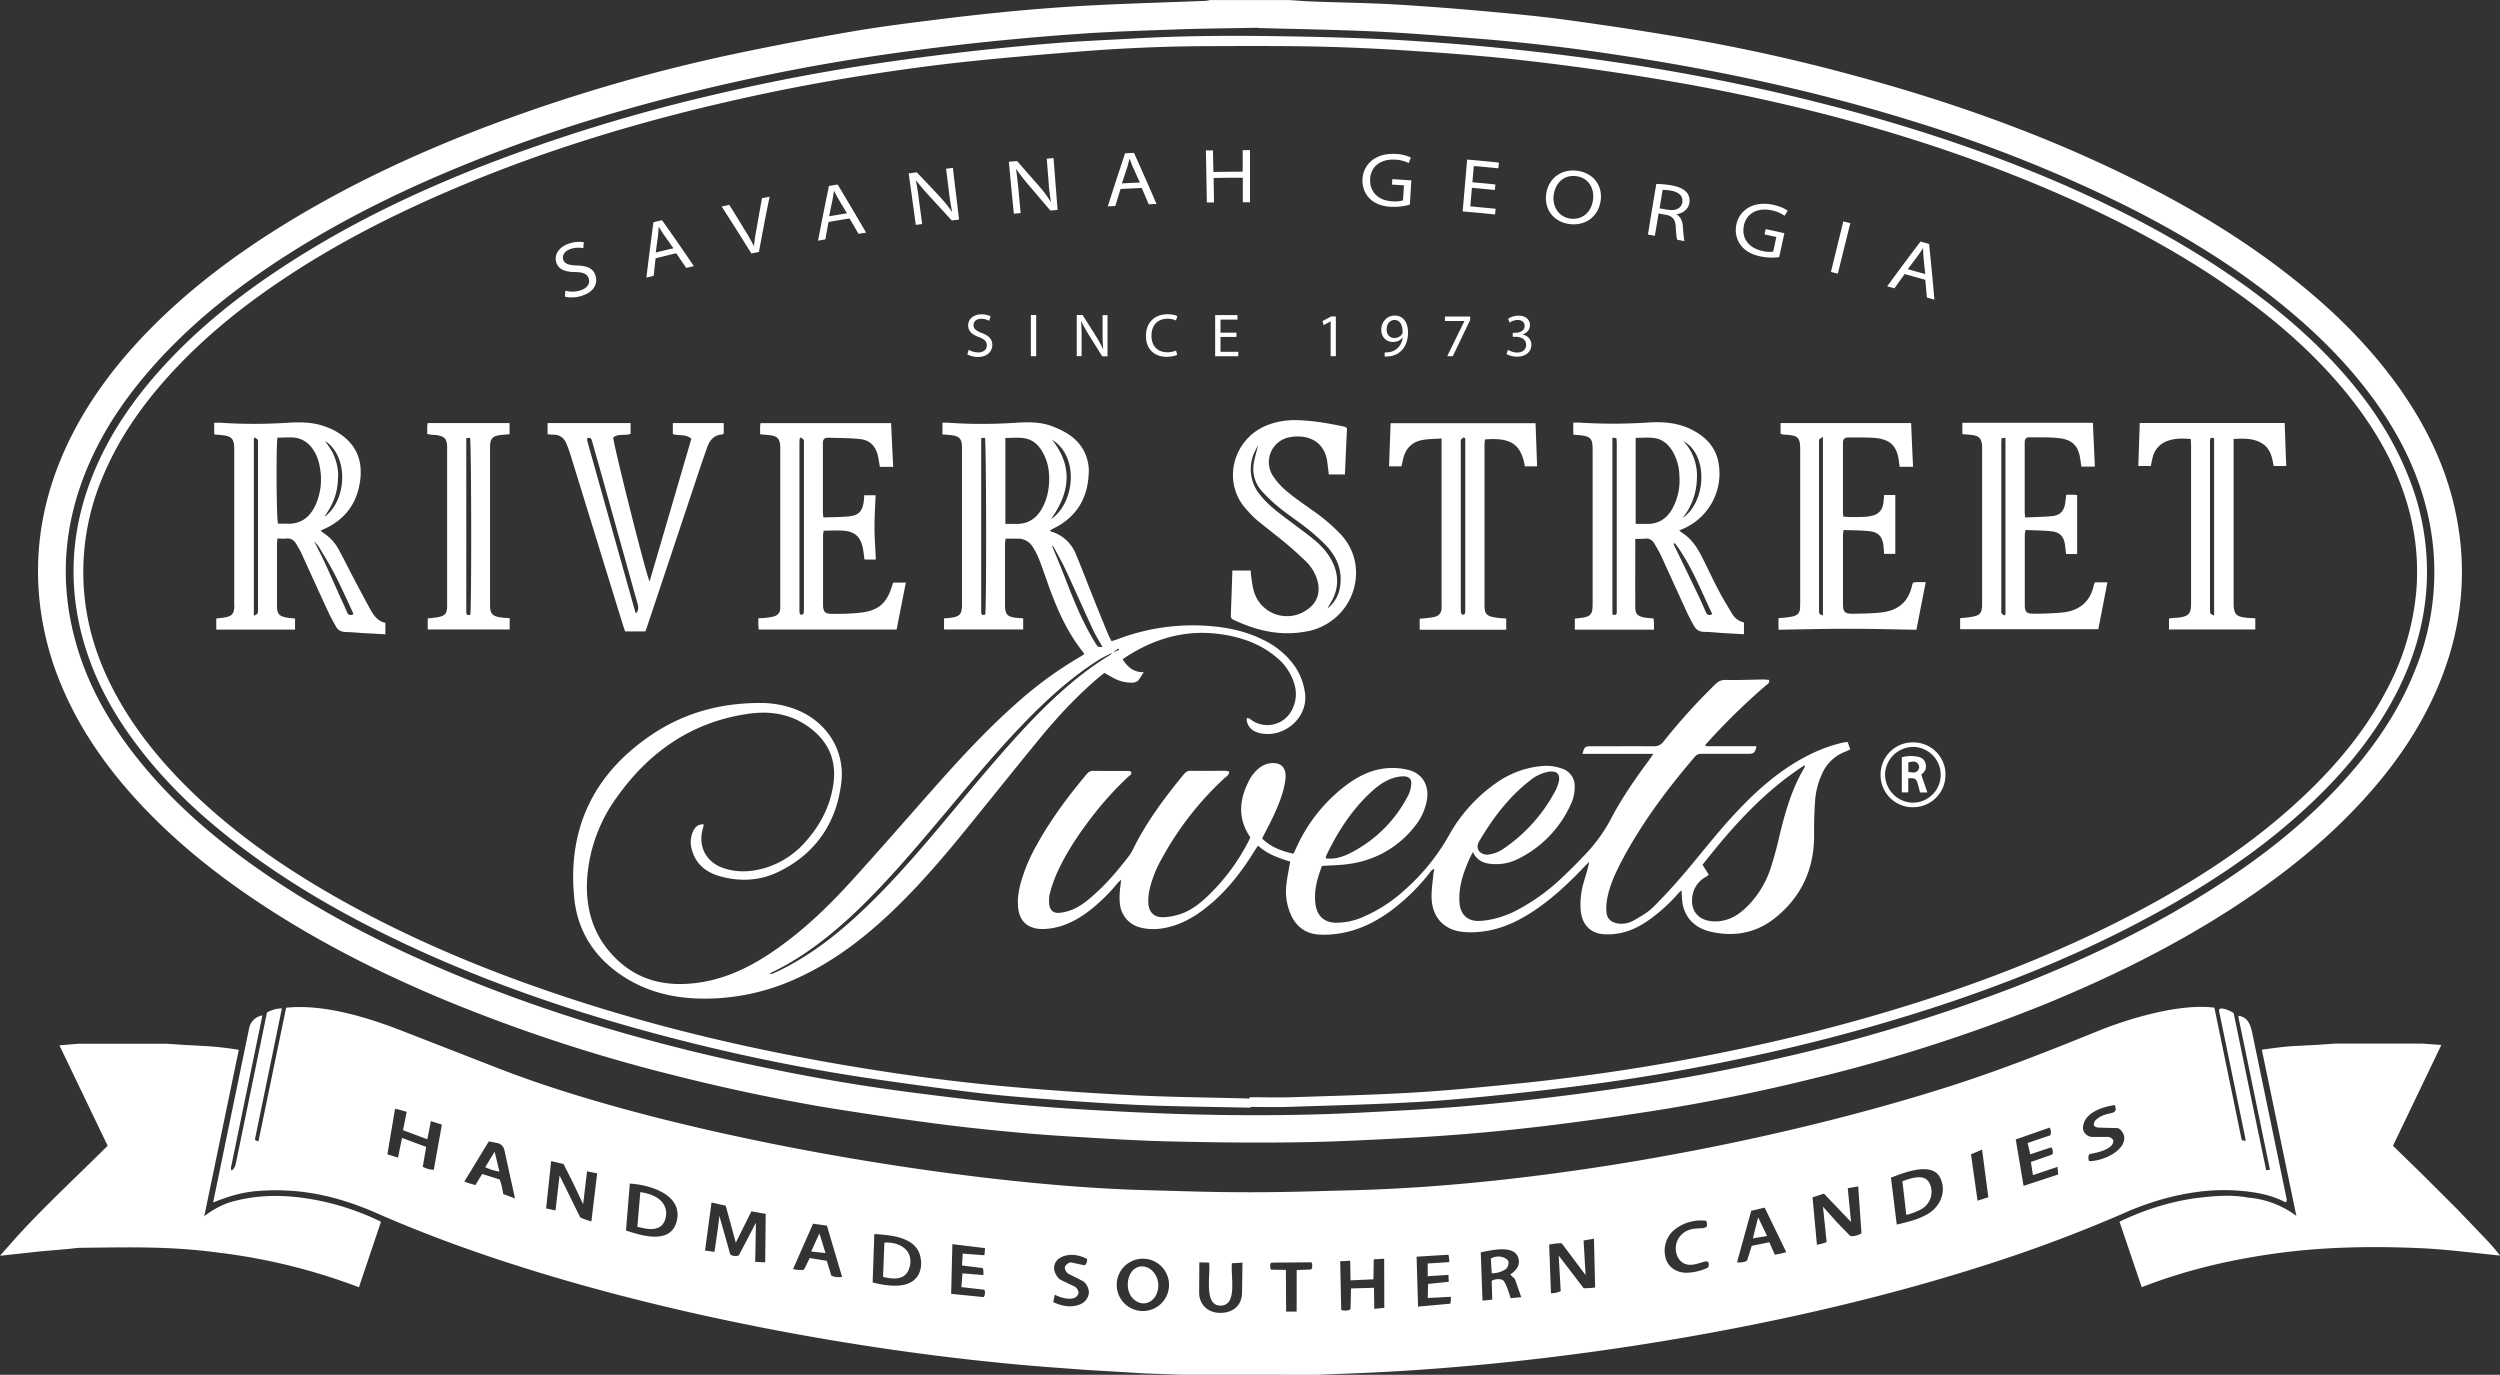 <svg role="img" xmlns="http://www.w3.org/2000/svg" viewBox="0 0 591 325"><rect x="0" y="0" width="591" height="325" fill="#333333" stroke="none"/><title>River Street Sweets</title><path fill="#fff" d="M304.97.03c1.72.11 3.44.26 5.13.32 6.68.26 13.38.34 20.05.72a719 719 0 0 1 22.29 1.72c6.05.54 12.12 1.12 18.14 1.95a873 873 0 0 1 25.38 3.84 426 426 0 0 1 41.97 9.17c22.06 5.93 43.52 13.44 64.09 23.44 14.41 6.99 28.13 15.1 40.65 25.13 9.2 7.33 17.5 15.56 24.35 25.15 5.93 8.34 10.49 17.33 12.95 27.3 3.55 14.5 2.41 28.65-3.18 42.46-4.27 10.51-10.6 19.68-18.25 28.02-8.85 9.65-19.05 17.76-30 24.92-14.18 9.28-29.28 16.73-44.92 23.15a392 392 0 0 1-54.89 17.62 452 452 0 0 1-35.24 7.25 738 738 0 0 1-24.07 3.47 494 494 0 0 1-36.76 3.35c-8.71.46-17.42.92-26.13 1.03-9.88.14-19.77.03-29.65-.2-7.71-.17-15.38-.66-23.09-1.12q-8.5-.5-16.99-1.35-8.86-.84-17.68-2.03a853 853 0 0 1-25.1-3.75 461 461 0 0 1-35.04-7.48 385 385 0 0 1-53.77-17.68c-15.56-6.47-30.57-14.07-44.58-23.44-10.31-6.9-19.91-14.67-28.31-23.86-7.76-8.48-14.18-17.85-18.42-28.62a70 70 0 0 1-4.81-21.72c-.66-11.92 1.83-23.15 6.9-33.89 4.7-9.91 11.2-18.54 18.79-26.39 10.43-10.74 22.38-19.48 35.18-27.13 14.78-8.82 30.4-15.96 46.5-22a399 399 0 0 1 56.67-16.53 715 715 0 0 1 28.05-5.36c6.73-1.17 13.52-2.01 20.31-2.86a567 567 0 0 1 18.42-2.03q8.93-.83 17.91-1.32c8.97-.46 17.93-.72 26.9-1.06.46 0 .89-.11 1.35-.2h18.88v.03Zm-7.57 6.53c-7.05.14-12.29.17-17.5.34-8.22.29-16.42.52-24.61 1.09a626 626 0 0 0-50.02 5.47 457 457 0 0 0-32.98 6.25c-20 4.5-39.62 10.23-58.7 17.73C97 43.97 80.99 51.68 66.03 61.45 55.6 68.27 45.89 75.98 37.44 85.2c-6.47 7.08-12.03 14.78-15.99 23.55-6.3 13.95-7.68 28.33-3.52 43.15 2.78 9.97 7.79 18.79 14.15 26.87 7.99 10.17 17.62 18.62 28.13 26.07 13.29 9.43 27.59 16.99 42.52 23.46 26.41 11.49 53.95 19.31 82.14 24.9a445 445 0 0 0 32.09 5.24 782 782 0 0 0 19.77 2.32 523 523 0 0 0 21.23 1.63c8.51.49 17.02.89 25.53 1.09 12.78.29 25.56.2 38.33-.46 7.51-.4 14.98-.74 22.46-1.35q11.44-.92 22.83-2.32 12.3-1.5 24.52-3.47a440 440 0 0 0 29.94-5.93 400 400 0 0 0 53.75-16.27c16.87-6.5 33.15-14.21 48.39-24.01 11.23-7.22 21.63-15.41 30.6-25.35 6.9-7.65 12.69-16.07 16.53-25.7a61.3 61.3 0 0 0 3.24-36.38c-2.18-10.08-6.65-19.11-12.63-27.42-6.22-8.62-13.67-16.04-21.89-22.72-11.55-9.4-24.18-17.05-37.44-23.66a332 332 0 0 0-49.36-19.62c-23.29-7.28-47.1-12.38-71.22-15.96a459 459 0 0 0-32.46-3.75c-8.14-.63-16.27-1.32-24.44-1.69-9.68-.43-19.37-.57-27.22-.8v-.06Zm-1.92 255.3c-8.42-.2-16.85-.26-25.24-.6-7.51-.32-14.98-.83-22.46-1.4-5.9-.43-11.83-.92-17.71-1.63a982 982 0 0 1-25.9-3.52 446 446 0 0 1-42.43-8.59c-23.92-6.02-47.24-13.84-69.47-24.64-13.49-6.56-26.33-14.15-38.13-23.49-8.19-6.47-15.64-13.67-21.92-22.06-5.9-7.85-10.46-16.39-12.92-25.96-3.55-13.89-2.09-27.33 3.78-40.37 3.84-8.54 9.23-16.07 15.53-22.98 8.48-9.28 18.22-16.99 28.74-23.84 14.61-9.54 30.25-17.08 46.47-23.46a403 403 0 0 1 55.72-17.1 463 463 0 0 1 33.55-6.56 634 634 0 0 1 46.49-5.47c5.96-.49 11.95-.72 17.91-1.06 10.8-.63 21.6-.74 32.4-.6 9.02.11 18.05.32 27.07.74a576 576 0 0 1 58.21 5.93 483 483 0 0 1 50.11 10.43c19.62 5.21 38.79 11.72 57.27 20.14 13.29 6.07 26.1 13.09 37.99 21.63 8.77 6.27 16.9 13.29 23.98 21.46 6.19 7.13 11.32 14.95 14.81 23.75a60 60 0 0 1 4.3 26.19c-.57 9.02-3.18 17.5-7.36 25.53-4.73 9.02-11 16.87-18.28 23.98-10.51 10.29-22.46 18.59-35.21 25.84-17.1 9.71-35.18 17.25-53.83 23.44a431 431 0 0 1-48.13 12.81 467 467 0 0 1-32.63 5.67 765 765 0 0 1-24.29 2.86c-6.96.72-13.92 1.35-20.91 1.69-9.63.52-19.25.74-28.88 1.06-2.84.09-5.67 0-8.51 0v.17l-.11.03Zm-.08-2.24v-.23c3.35 0 6.7.09 10.03 0 9.48-.32 18.97-.54 28.42-1.09 7.88-.46 15.76-1.23 23.64-2.01a502 502 0 0 0 50.14-7.56c15.59-3.15 31-7.08 46.15-11.92 18.62-5.96 36.67-13.24 53.89-22.58 13.92-7.56 26.96-16.33 38.36-27.42 7.36-7.16 13.72-15.04 18.45-24.21a61 61 0 0 0 6.76-23.21c.6-7.99-.49-15.76-3.15-23.32-3.18-9.02-8.17-16.96-14.27-24.24-7.91-9.43-17.22-17.3-27.33-24.27-12-8.28-24.84-15.1-38.16-21-28.31-12.52-57.9-20.83-88.27-26.44a619 619 0 0 0-44.52-6.36q-10.06-.99-20.17-1.63a526 526 0 0 0-22.49-1.09c-8.51-.2-17.05-.17-25.56-.14q-15.9 0-31.77 1.26c-9.14.72-18.28 1.49-27.42 2.46-7.19.77-14.38 1.75-21.54 2.84a455 455 0 0 0-33.43 6.33c-22.12 5.01-43.78 11.55-64.69 20.34-15.18 6.39-29.8 13.81-43.38 23.12-9.54 6.53-18.36 13.87-26.04 22.55-6.16 6.96-11.32 14.55-14.87 23.18a57.5 57.5 0 0 0-4.07 29.19c1 8.17 3.75 15.73 7.76 22.89 5.16 9.2 11.98 17.08 19.68 24.21 9.74 9 20.6 16.42 32.12 22.95 15.47 8.77 31.74 15.76 48.53 21.6 25.56 8.91 51.83 14.95 78.56 19.14a477 477 0 0 0 34.55 4.18q13.79 1.17 27.62 1.83c8.82.4 17.65.49 26.44.72l.03-.09Zm-4.82-77.18c-.03.83-.66 1.09-1.09 1.49a74 74 0 0 0-14.81 18.99 27 27 0 0 0-3.01 7.76q-.27 1.44-.2 2.86c.11 2.06 1.35 3.32 3.41 3.29 1.38 0 2.81-.32 4.15-.74 2.49-.83 4.56-2.44 6.45-4.24a48 48 0 0 0 9.88-13.41q.12-.27.2-.52c-3.18-4.67-2.52-9.34 0-13.92a9 9 0 0 1 2.18-2.49c.69-.54 1.6-.95 2.46-1.06 2.52-.37 3.9.95 3.7 3.5a18 18 0 0 1-.69 3.41c-.97 3.32-2.55 6.39-4.13 9.45l-.72 1.4c2.03 2.03 4.56 2.98 7.42 3.61l.69-1.46a38 38 0 0 1 11.86-14.81c3.01-2.23 6.36-3.84 10.17-3.98a15 15 0 0 1 4.5.46c3.18.83 4.78 3.47 4.38 6.7a13.4 13.4 0 0 1-2.81 6.47 23.6 23.6 0 0 1-15.21 8.97c-2.18.37-4.44.37-6.85.54-1.09 2.89-2.01 5.96-1.49 9.28.43 2.64 2.12 4.1 4.81 4.15a16 16 0 0 0 6.47-1.4 35 35 0 0 0 9.65-6.25 50 50 0 0 0 10.6-13.04 37 37 0 0 1 11.23-12.41 22 22 0 0 1 10.26-3.9 11 11 0 0 1 5.1.52 4.3 4.3 0 0 1 3.12 4.35 9.4 9.4 0 0 1-.92 4.13 26.5 26.5 0 0 1-12.55 12.95 11.5 11.5 0 0 1-5.9 1.17c-1.98-.11-3.7-.72-4.7-2.84-.29.57-.54 1-.74 1.46-1.23 2.75-2.26 5.53-2.44 8.57q-.07 1.08.03 2.12c.29 2.84 2.09 4.33 4.96 4.13 2.86-.2 5.56-1.03 8.14-2.29a48 48 0 0 0 11.43-8.22 124 124 0 0 0 4.73-4.73 38 38 0 0 0 6.47-8.77c2.58-4.96 5.76-9.54 9.08-14.01.29-.4.54-.8 1-1.46h-16.76c.49-1.69.6-1.8 1.98-1.8 4.96 0 9.94-.03 14.9 0 1 0 1.66-.32 2.29-1.12q5.72-7.2 12.35-13.64c.74-.74 1.49-.95 2.55-.92 2.84.06 5.67-.06 8.51-.11.52 0 1.06.06 1.55.09.11.86-.46 1.06-.8 1.35a155 155 0 0 0-14.27 14.01q.08.15.14.32h11.95c-.34 1.52-.63 1.8-1.92 1.8h-10.94c-.69 0-1.23.09-1.72.69-6.36 7.45-12.26 15.27-16.9 23.92-1.63 3.04-3.15 6.16-3.81 9.57-.2 1.03-.26 2.12-.2 3.15.11 1.58 1.03 2.46 2.58 2.75a5.7 5.7 0 0 0 3.84-.66c1.6-.92 3.32-1.86 4.61-3.15 2.72-2.69 5.33-5.56 7.82-8.51 4.35-5.16 8.45-10.51 13.18-15.33 4.76-4.9 9.94-9.25 16.13-12.29a35 35 0 0 1 7.85-2.81c.29-.06.6-.09 1.03-.11l.6 1.72c-.43.2-.72.4-1.06.52a9.7 9.7 0 0 0-5.59 5.27 18 18 0 0 0-1.63 6.13 97 97 0 0 0-.26 8.19c.09 8.14-3.01 14.84-9.34 19.85-4.47 3.52-9.71 4.44-15.24 3.12-3.15-.77-5.47-2.66-6.36-5.9-.32-1.2-.29-2.49-.4-3.84-.23.2-.52.43-.74.69a40 40 0 0 1-6.47 5.96c-2.35 1.72-4.9 3.09-7.82 3.55q-1.82.31-3.64.14c-3.01-.29-4.9-2.41-5.16-5.62-.2-2.41.14-4.76.83-7.05.43-1.43.89-2.86 1.17-4.41l-1.03 1.03c-3.55 3.75-7.31 7.33-11.6 10.26-3.61 2.44-7.42 4.38-11.77 5.07-1.69.26-3.44.37-5.13.23-4.58-.34-7.48-3.24-7.71-7.85-.09-1.89.23-3.84.4-5.73.03-.4.14-.77.23-1.32-.72.17-.92.72-1.23 1.09a49 49 0 0 1-8.54 8.42c-3.9 2.95-8.17 5.1-13.06 5.79-1.43.2-2.92.29-4.38.2-3.12-.17-5.33-1.78-6.65-4.58a13.7 13.7 0 0 1-1.06-7.59c.2-1.66.54-3.29.86-5.07-2.64-.83-5.33-1.72-7.62-3.78l-.92 1.4c-2.95 4.76-6.36 9.17-10.71 12.75-2.84 2.35-5.93 4.24-9.57 5.13-2.03.49-4.1.63-6.19.17a6.4 6.4 0 0 1-5.27-5.9q-.13-1.38 0-2.72c.06-.86.2-1.69.32-2.78-.34.32-.6.49-.8.74a41 41 0 0 1-7.33 7.05c-2.72 1.95-5.64 3.41-9 3.78-.89.11-1.83.14-2.72 0-2.61-.4-4.13-2.03-4.47-4.64-.26-1.98 0-3.95.49-5.87a40 40 0 0 1 3.92-9.37c3.27-5.93 7.31-11.32 11.63-16.5.43-.52.89-.92 1.63-.92 2.84.03 5.67 0 8.51.03.14 0 .29.09.43.11.34.69-.26.92-.6 1.23a78 78 0 0 0-8.57 9.45c-3.29 4.27-6.27 8.74-8.45 13.67a31 31 0 0 0-1.52 4.44c-.23.8-.23 1.72-.17 2.55.11 1.38.92 2.18 2.29 2.09 1-.06 2.01-.32 2.92-.66 2.15-.83 3.92-2.29 5.62-3.84 3.07-2.75 5.7-5.9 8.19-9.17.23-.32.46-.69.63-1.03 3.18-6.56 7.51-12.38 12.12-17.99.43-.52.89-.92 1.66-.89 2.75.03 5.47 0 8.22 0 .29 0 .54.11.86.17h.03Zm113.4 24.29c-.32.29-.4.37-.49.43-.11.09-.26.14-.4.23a6.2 6.2 0 0 0-3.07 4.98c-.26 2.72 1.2 4.76 3.9 5.3.97.2 2.03.2 3.01.03 2.61-.4 4.64-1.89 6.45-3.75a23 23 0 0 0 5.04-8.22 84 84 0 0 0 2.18-7.88c1.38-5.73 2.95-11.37 6.02-16.47.06-.09 0-.23 0-.49-9.74 6.27-17.19 14.7-24.15 23.55.54.83 1 1.58 1.49 2.32zm-90.56-3.81c2.06.26 3.9-.32 5.62-1.17a31.2 31.2 0 0 0 13.75-13.52 7 7 0 0 0 .8-2.58q.3-2.13-1.86-2.12-.83.02-1.66.2c-2.18.52-3.98 1.75-5.62 3.21-4.81 4.35-8.25 9.68-11 15.5-.03.09 0 .2-.06.49zm38.24-.88a8 8 0 0 0 3.81-1.43 38 38 0 0 0 12.23-13.69c.32-.57.52-1.2.72-1.83q.17-.51.17-1.03c0-.97-.46-1.55-1.4-1.66q-.74-.07-1.49.11a10 10 0 0 0-4.04 2.03c-5.04 3.92-8.8 8.94-12 14.38-.95 1.6.06 3.12 2.03 3.12zm-95.34-47.33c-.09-.2-.11-.34-.2-.46-3.75-4.64-6.13-10-8.14-15.56-.77-2.15-1.49-4.3-2.32-6.42a17 17 0 0 0-1.52-2.98 4 4 0 0 0-3.58-1.95h-2.84c-.06.54-.14.97-.14 1.4v14.3c0 2.18.57 2.81 2.72 3.01q.72.09 1.58.11v2.64h-18.71v-2.61c.66-.06 1.29-.09 1.92-.2 1.72-.26 2.26-.89 2.32-2.61v-37.87c-.06-1.72-.6-2.35-2.32-2.61-.74-.11-1.49-.14-2.29-.2v-2.78h1.23c5.47.4 10.94.37 16.42 0 2.81-.17 5.59-.17 8.25.83 1.4.54 2.81 1.17 4.04 2.03a10.2 10.2 0 0 1 4.61 9.54c-.34 5.79-3.09 10.06-8.34 12.63l-.66.34c-.03 0-.06.09-.09.14.06.06.09.17.14.2a9 9 0 0 1 5.96 5.44c1.4 3.32 2.66 6.68 4.01 10.03q1.76 4.44 3.61 8.88c.2.52.49 1 .77 1.58q.61-.15 1.15-.34a50 50 0 0 1 21.49-3.27c4.64.32 9.14 1.23 13.32 3.35a19.4 19.4 0 0 1 7.02 5.7 14.5 14.5 0 0 1 2.75 6.68c.92 5.87-4.81 10.8-10.43 9.68-1.63-.32-2.92-1.15-3.32-2.95-.03-.17 0-.37.03-.69.32.09.57.11.74.23a6.5 6.5 0 0 0 9.71-1.75 8 8 0 0 0 .74-6.59 12.7 12.7 0 0 0-4.3-6.3c-3.52-2.95-7.68-4.5-12.15-5.24-8.71-1.49-16.56.72-23.81 5.56-.09.06-.14.14-.26.32 1.15 1.66 2.46 3.01 4.96 2.95-.52.77-.86 1.43-1.35 1.98-.26.29-.77.46-1.17.49a8.7 8.7 0 0 1-4.53-1.03c-.72-.37-1.4-.8-2.26-1.26q-.82.63-1.69 1.35c-4.93 4.24-9.37 9-13.49 14.01-6.02 7.33-11.92 14.75-17.91 22.09-5.67 6.96-11.52 13.75-18.11 19.88-6.33 5.9-13.21 11.06-21.14 14.7a52 52 0 0 1-22.98 4.96c-6.56-.11-12.78-1.58-18.34-5.19-6.73-4.35-10.86-10.57-11.66-18.54-1.66-16.42 4.56-29.34 18.16-38.56 7.85-5.33 16.67-7.68 26.16-7.59 2.55 0 5.04.46 7.45 1.29 7.59 2.66 12.32 9.63 11.35 17.59-1.17 9.6-6.16 16.85-14.98 21.09-4.35 2.09-9.02 2.29-13.67 1-3.18-.89-5.64-2.75-6.62-6.1a6.3 6.3 0 0 1 .2-4.47c.46-1 1.15-1.78 2.55-1.72q-.07.5-.17.89c-1.26 4.13.6 7.94 4.67 9.4 3.27 1.17 6.59 1 9.88.06a20.5 20.5 0 0 0 9.71-6.27c3.52-3.95 5.87-8.48 6.59-13.78.66-4.93-.86-9.14-4.67-12.38-4.35-3.72-9.51-4.84-15.07-4.1-13.61 1.83-23.89 9-31.66 20.03a37 37 0 0 0-6.7 17.42c-.86 7.99 1.03 15.16 7.02 20.8 4.56 4.3 10.11 5.99 16.33 5.64 7.99-.43 14.87-3.72 21.26-8.22 6.39-4.47 12-9.83 17.25-15.56 6.45-7.08 12.75-14.32 19.08-21.49 6.68-7.56 13.49-15.01 21.11-21.66a92 92 0 0 1 14.53-10.49q.38-.22.74-.49l.03.03Zm6.65-.4c-1.06.54-2.18 1.03-3.18 1.66-6.82 4.3-12.69 9.74-18.25 15.53-7.11 7.39-13.55 15.36-20.17 23.18-6.16 7.28-12.35 14.53-19.28 21.09-5.93 5.59-12.29 10.57-19.68 14.12q-.24.14-.49.32c.34.09.6 0 .86-.09 1.29-.6 2.58-1.2 3.81-1.89 7.28-3.95 13.55-9.23 19.42-15.01 6.68-6.56 12.69-13.67 18.68-20.83 6.3-7.53 12.55-15.16 19.37-22.26 5.59-5.79 11.52-11.14 18.42-15.33.2-.11.32-.34.46-.52l1.63-.63-.17-.34zm-25.3-50.8v20.34h2.32c3.09.14 5.19-1.38 6.56-4.04a14 14 0 0 0 1.43-5.39c.2-2.72-.2-5.36-1.63-7.74-1-1.69-2.44-2.89-4.44-3.12-1.35-.17-2.72-.03-4.21-.03l-.03-.03Zm-4.76 41.77c.32-1.49.26-40.62-.06-41.77-.23 0-.49 0-.89.06v41.2c.06.66.43.72.95.49zm27.74 7.71c-.86-1.55-1.63-2.78-2.26-4.1-2.15-4.64-4.21-9.31-6.36-13.95-.86-1.86-1.89-3.67-2.86-5.5-.11-.23-.4-.4-.49-.46 1.09 2.66 2.26 5.41 3.32 8.19 1.92 4.96 3.92 9.88 6.7 14.44.26.43.52.89.86 1.23.14.14.54.09 1.06.14h.03Zm-11.95-49.05c5.07 6.39 4.18 12.61-.26 18.79 5.56-3.61 6.85-14.73.26-18.79M91.1 147.2v2.75c-1.8-.11-3.52-.2-5.24-.29-1.4-.09-2.84-.23-4.24-.26-.95-.03-1.69-.4-2.15-1.2-.6-1.06-1.2-2.12-1.72-3.21-2.18-4.7-4.3-9.4-6.45-14.1-.37-.83-.86-1.6-1.32-2.38-.52-.86-1.23-1.29-2.26-1.2-.69.06-1.4 0-2.15 0-.03.63-.09 1.09-.09 1.55v14.78c.09 1.4.54 1.98 1.95 2.29.72.17 1.49.2 2.32.29v2.61H51.13v-2.61c.83-.11 1.63-.17 2.41-.34 1.26-.29 1.69-.83 1.83-2.09.06-.4 0-.8 0-1.2v-36.53c0-2.38-.66-3.01-3.07-3.21q-.8-.06-1.66-.17v-2.75h1.46c5.36.37 10.74.34 16.1 0 2.81-.17 5.59-.14 8.28.77.8.29 1.63.57 2.38.97 4.98 2.61 7.11 6.73 6.22 12.35-.8 5.19-3.67 8.91-8.51 11.06-.23.11-.46.23-.8.37.34.26.57.46.83.63q2.14 1.43 3.38 3.67c1.09 1.95 2.06 3.95 3.09 5.93 1.55 2.92 3.07 5.84 4.67 8.71.72 1.29 1.66 2.44 3.29 2.84zm-25.53-43.72c-.32 2.95-.2 19.2.14 20.26.09 0 .2.06.29.06h1.66c3.44.2 5.64-1.52 6.99-4.53a15 15 0 0 0 1-8.62c-.26-1.66-.8-3.24-1.8-4.61a6 6 0 0 0-4.13-2.58c-1.35-.14-2.72 0-4.15 0zm-5.3-.08s-.17.17-.26.29v41.89c.43-.26.8-.37.89-.57.11-.32.09-.69.09-1.06v-39.08c0-.32.06-.66-.06-.89s-.43-.37-.66-.54zm23.29 41.85c-.11-.32-.17-.54-.29-.77-1.35-2.89-2.64-5.79-4.1-8.62-1.12-2.21-2.44-4.33-3.7-6.45-.32-.54-.83-1-1.26-1.49 2.52 4.61 4.47 9.43 6.65 14.15q.6 1.3 1.17 2.64c.26.63.66.86 1.49.54h.03Zm-6.7-41.02c.77 1.2 1.43 2.03 1.86 2.98q.7 1.45 1 3.01c.3 1.56.23 2.12.17 3.15q-.07 1.69-.49 3.29a14 14 0 0 1-1.15 2.95c-.43.89-1.03 1.69-1.55 2.55 5.07-3.5 6.07-14.01.11-17.96l.03.03Zm295.06-1.55V99.9h1.43a125 125 0 0 0 15.96 0c3.47-.23 6.9-.06 10.11 1.43 3.5 1.63 6.1 4.1 6.82 7.99a14.2 14.2 0 0 1-7.76 15.41c-.46.23-.92.43-1.52.69.37.29.66.52.97.72 2.01 1.35 3.27 3.29 4.35 5.39 1.29 2.52 2.46 5.1 3.78 7.62 1.03 1.98 2.18 3.9 3.32 5.79a4.4 4.4 0 0 0 2.89 2.21v2.78c-1.95-.11-3.78-.2-5.64-.32-1.2-.09-2.44-.23-3.64-.23s-1.98-.46-2.52-1.4a50 50 0 0 1-1.49-2.81l-6.25-13.69c-.46-1-1.06-1.98-1.6-2.92-.49-.86-1.2-1.35-2.23-1.23-.74.06-1.49.06-2.32.09 0 5.5-.03 10.89 0 16.24 0 1.49.63 2.03 2.15 2.32.69.14 1.4.14 2.18.23l.09 1.38v1.26h-18.71v-2.61c.74-.09 1.49-.14 2.23-.29 1.43-.32 1.86-.86 1.95-2.29.03-.54.03-1.12.03-1.66v-35.12q0-.76-.03-1.52c-.09-1.49-.6-2.09-2.06-2.35-.77-.14-1.6-.17-2.52-.26zm14.75.83v20.34h2.49c2.89.11 4.93-1.26 6.27-3.75a14 14 0 0 0 1.58-7.62 12 12 0 0 0-1.69-5.93c-1.03-1.63-2.44-2.78-4.35-3.01-1.38-.17-2.81-.03-4.33-.03zm-5.5 0v41.74c.6.23.97.2 1.03-.46v-40.02c0-.4-.06-.8-.09-1.23-.32 0-.57-.03-.97-.06zm14.79 24.87-.29.17c.03.14.03.29.11.4q2.89 5.93 5.73 11.86c.6 1.26 1.17 2.58 1.75 3.87.29.66.72.95 1.52.49-2.72-5.7-5.01-11.66-8.85-16.79zm1.77-5.9c5.59-3.75 6.25-14.84.23-18.22a12 12 0 0 1 3.18 9 15.3 15.3 0 0 1-3.41 9.23m-203.09-.16c2.12-.09 4.1-.06 6.05-.26 2.29-.23 3.18-1.2 3.5-3.5.06-.46.09-.92.11-1.49h2.69c-.09 2.49-.26 5.01-.26 7.51s.2 5.04.32 7.68h-2.69c-.11-.86-.2-1.75-.37-2.64-.52-2.69-1.89-3.98-4.61-4.18-1.52-.11-3.04 0-4.67 0-.06.43-.14.8-.14 1.17v16.27c0 1.78.46 2.26 2.26 2.23 2.12 0 4.27-.03 6.36-.26 4.47-.46 6.47-2.21 7.74-6.5l.2-.63h3.01l-2.18 11.09h-32.6c-.03-.4-.09-.86-.09-1.29v-1.38c.6-.03 1.15 0 1.69-.09.69-.09 1.4-.17 2.09-.37.86-.26 1.32-.89 1.4-1.78.03-.34 0-.72 0-1.06v-37.27c-.06-1.78-.63-2.46-2.41-2.69-.74-.09-1.49-.14-2.35-.23v-1.63c0-.34.06-.69.09-1h30.88c.14 3.38.32 6.79.49 10.34H208q-.2-1.24-.43-2.49c-.49-2.26-1.83-3.81-4.15-4.07-2.55-.29-5.16-.26-7.74-.34-.72 0-1.12.4-1.15 1.12v16.42c0 .34.06.69.11 1.32m-5.27-18.93-.32.26c0 .29-.06.6-.06.89v39.54q-.01.48.06.92c.03.14.29.37.37.34.2-.03.49-.2.54-.34.09-.37.09-.8.09-1.2v-38.76c0-.34.06-.74-.06-1.06-.09-.23-.43-.37-.63-.57m231.55-3.41h30.88c.14 3.41.29 6.82.46 10.34h-3.15q-.1-.52-.17-1.09c-.4-3.72-1.98-5.39-5.67-5.73-2.12-.17-4.27-.09-6.39-.11q-1.1 0-1.2 1.09v16.56c0 .29.06.6.09 1.06 1.78.17 3.52.11 5.27.03.4 0 .8-.09 1.2-.17 1.8-.34 2.75-1.29 3.01-3.12.09-.6.11-1.17.17-1.86h2.64v13.92h-2.64l-.14-1.83c-.23-2.18-1.15-3.27-3.29-3.52-2.01-.23-4.04-.2-6.16-.29-.06.54-.14.92-.14 1.32v16.13c0 1.92.43 2.38 2.32 2.35 2.12-.03 4.27-.06 6.36-.26 4.7-.46 6.85-2.78 7.68-6.53.03-.2.14-.37.26-.6.32 0 .6-.09.89-.09h2.06l-2.21 11.26c-5.39-.09-10.83-.23-16.27-.23s-10.83.14-16.33.23v-2.75q.74-.04 1.49-.11c.69-.09 1.4-.17 2.09-.34.92-.26 1.46-.86 1.52-1.86l.03-1.38v-36.18c0-2.75-.49-3.29-3.21-3.47-.34 0-.72-.06-1.06-.11-.09 0-.17-.09-.37-.17v-2.52.06Zm10.03 3.24c-.46.34-.77.46-.86.63-.11.32-.06.69-.06 1.06v38.91c0 .4-.03.83.09 1.2.06.17.43.26.83.46zm47.84 19.08c2.23-.11 4.35-.11 6.47-.34 1.83-.2 2.72-1.26 2.98-3.12.09-.6.14-1.17.23-1.92h1.58c.34 0 .69.06 1 .09v13.92h-2.61c-.09-.66-.14-1.29-.23-1.95-.26-2.12-1.12-3.15-3.21-3.41-2.01-.23-4.04-.2-6.13-.32-.09.49-.2.8-.2 1.15v16.59c0 1.63.43 2.09 2.09 2.06q3.27.02 6.53-.26c4.1-.34 6.82-2.38 7.71-6.53q.06-.21.17-.43c0-.06.06-.09.14-.2h2.89q-1.08 5.63-2.15 11.09h-32.66v-2.61c1.06-.11 2.06-.17 3.04-.37 1.6-.32 2.03-.83 2.15-2.46v-37.85c-.11-1.8-.69-2.41-2.49-2.64-.69-.09-1.4-.11-2.18-.2v-2.66h30.86c.14 3.41.32 6.82.46 10.34h-3.18q-.1-.75-.23-1.55c-.4-3.21-1.78-4.78-5.01-5.16-2.35-.29-4.76-.17-7.13-.2-.66 0-1 .4-1.03 1.06v16.56c0 .29.06.6.09 1.23zm-4.98 23.15.29-.23v-41.74c-.37 0-.6.06-.92.09 0 .49-.06.95-.06 1.38v38.91c0 .34-.06.74.06 1.06.09.23.43.37.66.57zm-155.37-44.32-.49 11h-3.81q-.15-1.34-.32-2.66c-.6-5.56-5.13-6.93-9.14-6.1a5.98 5.98 0 0 0-3.81 9 16 16 0 0 0 3.32 3.72c1.86 1.58 3.87 2.92 5.84 4.35a44 44 0 0 1 6.96 5.87c5.24 5.73 4.07 13.18.77 17.5a14.3 14.3 0 0 1-9.48 5.53c-5.76.97-11.17-.29-16.39-2.72-.46-.2-.92-.4-.92-1.06q.2-5.27.37-10.71h4.35c.03.49.03.97.11 1.46.17 1.15.29 2.32.63 3.44a8.13 8.13 0 0 0 12.26 4.56c2.64-1.63 3.61-4.21 2.72-7.22a10 10 0 0 0-2.55-4.27 87 87 0 0 0-4.84-4.38c-2.26-1.89-4.61-3.64-6.88-5.53-.97-.8-1.8-1.78-2.66-2.72-5.73-6.53-2.86-16.7 5.27-19.77 2.26-.86 4.61-1.2 7.02-1.12 3.75.11 7.45.77 11.12 1.55.09 0 .17.09.46.29h.06Zm-21.03 4.33-.11-.06c-.37.83-.86 1.6-1.12 2.46a9.5 9.5 0 0 0 1.75 9.14c1.66 2.09 3.72 3.72 5.82 5.3 2.06 1.55 4.15 3.07 6.19 4.67 1.8 1.4 3.44 3.01 4.61 5.01 2.15 3.72 2.09 7.39-.29 11.03q-.24.4-.43.8a8 8 0 0 0 3.04-5.73c.4-3.64-1-6.68-3.44-9.23a46 46 0 0 0-4.53-4.04c-2.06-1.63-4.27-3.07-6.33-4.73a36 36 0 0 1-4.1-3.84 7.8 7.8 0 0 1-2.09-6.59c.2-1.43.66-2.81 1-4.21h.03Zm230.63-1.69v38.68c0 2.75.57 3.35 3.32 3.58.54.06 1.12.06 1.8.09v2.66h-20.4v-2.58q.45-.1.95-.14c.52-.06 1-.03 1.52-.11 2.18-.32 2.75-.97 2.75-3.21v-37.42c0-.49-.06-.97-.06-1.55-1.86-.2-3.64-.2-5.33.37a5.4 5.4 0 0 0-3.64 3.78c-.2.69-.32 1.38-.49 2.21h-2.95l.34-10.17h34.26q.16 4.9.37 10.17h-2.98c-.34-2.06-.77-4.15-2.81-5.39-2.03-1.2-4.24-1.12-6.65-1l-.03.03Zm-4.61 41.77v-41.94c-.52-.2-.86-.23-.95.34-.06.34-.03.72-.03 1.06v38.76c0 .4 0 .83.09 1.2.06.17.43.29.89.54zm-182.56-41.92c-1.63.11-3.07.11-4.44.34-2.64.43-4.21 2.06-4.76 4.67l-.34 1.58h-2.95l.37-10.2H363q.19 4.96.37 10.2h-2.89c-.92-5.44-3.55-6.82-9.43-6.36-.03.37-.11.74-.11 1.15v38.16c0 1.83.49 2.41 2.32 2.75.89.17 1.8.2 2.81.29v2.64h-20.46v-2.61q.7-.04 1.35-.11c.74-.09 1.52-.17 2.23-.34 1-.23 1.52-.95 1.6-1.95.03-.46 0-.92 0-1.38v-38.73zm5.56 0-.37-.26c-.23.17-.54.32-.66.57s-.06.6-.06.89v39.08c0 .34 0 .72.09 1.06.06.17.34.32.54.34.11 0 .34-.2.37-.34q.08-.6.06-1.2v-40.11zm-193.81 45.61h-4.84l-.52-1.55-12.35-40.08q-.4-1.29-.92-2.58c-.57-1.46-1.58-2.32-3.21-2.29-.4 0-.8-.06-1.32-.11v-2.64h19.62v2.55c-1.32.49-2.89-.11-4.1.86-.06 1.29 7.68 32.2 8.59 34.04 3.35-11.4 6.62-22.58 9.88-33.75-1.35-1.15-2.95-.63-4.38-1.09v-2.61h12.03v2.46s-.2.2-.32.23c-2.06.11-3.04 1.46-3.64 3.18q-1.32 3.73-2.55 7.48l-11.49 34.44-.52 1.46m-13.77-45.61c0 .17 0 .4.03.57l11.4 40.62c0 .03.09.06.11.06h.11c.72-.89.37-1.83.11-2.75l-7.91-28.36c-.86-3.12-1.78-6.25-2.64-9.37-.17-.66-.37-1.17-1.26-.77h.03Zm-18.31 42.52v2.64h-19.37v-2.61c.95-.11 1.83-.17 2.72-.37 1.38-.32 1.75-.83 1.86-2.21v-38.13c-.06-1.72-.63-2.32-2.35-2.61-.4-.06-.8-.06-1.2-.09-.34-.03-.69-.11-1.15-.2v-1.55c0-.34.06-.69.09-1.03h19.37v2.64l-1.95.17c-2.06.2-2.66.83-2.66 2.89v37.39c0 1.98.57 2.58 2.55 2.86.63.09 1.29.11 2.09.17zm-9.31-.89c.32-1.52.26-40.62-.06-41.77-.23 0-.49 0-.89.06v41.23c.06.66.43.72.95.49m348.72 37.92c0 4.3-3.5 7.68-7.79 7.62a7.6 7.6 0 0 1-7.54-7.67v-.04a7.6 7.6 0 0 1 7.79-7.62 7.6 7.6 0 0 1 7.56 7.71zm-1.12.15a6.6 6.6 0 0 0-6.36-6.79 6.7 6.7 0 0 0-6.79 6.39 6.7 6.7 0 0 0 6.39 6.79 6.6 6.6 0 0 0 6.76-6.39m-7.67.68v3.29h-1.52v-8.31a8 8 0 0 1 3.55-.17c.97.14 1.75.57 2.03 1.55.29.95.09 1.8-.69 2.46-.14.14-.32.26-.29.26.49 1.46.95 2.75 1.43 4.21h-1.72c-.2-.72-.34-1.38-.54-2.06-.37-1.2-.69-1.4-2.29-1.26l.03.03Zm.05-1.57c1.4.29 1.92.17 2.32-.49.32-.49.26-.95-.06-1.4q-.6-.89-2.29-.32v2.21zM133.67 68.73c.95.26 2.18.32 3.38-.03 1.72-.49 2.49-1.58 2.15-2.78-.32-1.09-1.17-1.58-3.18-1.6-2.52-.03-4.04-.66-4.53-2.35-.54-1.86.77-3.75 3.29-4.47a7 7 0 0 1 3.24-.23c-.06.57-.09.86-.11 1.4a6 6 0 0 0-2.78.11c-1.83.52-2.23 1.72-2.01 2.52.32 1.06 1.26 1.4 3.29 1.46 2.46.09 3.9.69 4.41 2.55.49 1.75-.37 3.81-3.55 4.7-1.29.37-2.78.4-3.7.11 0-.57.03-.86.06-1.43zm21.32-7.68c-.2 1.66-.29 2.49-.46 4.15l-1.72.43a975 975 0 0 1 1.66-13.09l2.03-.49c3.07 4.33 4.56 6.5 7.53 10.86l-1.8.43-2.38-3.47c-1.95.46-2.95.72-4.9 1.2l.03-.03Zm4.21-2.35-2.29-3.24c-.49-.69-.8-1.26-1.17-1.83h-.03q-.05.98-.17 2.12l-.52 3.95c1.66-.4 2.49-.63 4.18-1m18.42 1.21c-2.78-4.44-4.18-6.68-7.02-11.09.72-.14 1.09-.23 1.8-.4 1.38 2.23 2.09 3.35 3.44 5.59a50 50 0 0 1 2.38 4.15h.03c.11-1.43.4-3.01.72-4.76.46-2.64.69-3.95 1.17-6.56l1.8-.34a478 478 0 0 0-2.52 13.06l-1.83.37zm18.25-7.45a126 126 0 0 0-.74 4.13c-.69.11-1.06.17-1.75.32 1-5.19 1.52-7.76 2.58-12.95l2.06-.34c2.72 4.53 4.07 6.82 6.73 11.37l-1.8.29c-.83-1.46-1.26-2.18-2.12-3.64q-2.48.4-4.96.83m4.35-2.05c-.8-1.35-1.23-2.03-2.03-3.41-.43-.72-.72-1.32-1.03-1.89h-.03q-.12.98-.32 2.09c-.32 1.58-.49 2.35-.8 3.92zm16.28 2.78c-.66-4.87-1-7.31-1.69-12.2.77-.11 1.15-.17 1.92-.26 2.18 2.29 3.27 3.41 5.41 5.73a31 31 0 0 1 2.89 3.58h.06a50 50 0 0 1-.77-4.81l-.66-5.36c.66-.09.97-.11 1.6-.2.57 4.9.89 7.33 1.46 12.23l-1.72.2-5.27-5.73a50 50 0 0 1-3.15-3.72h-.06c.29 1.52.52 2.95.74 4.78.29 2.21.46 3.32.74 5.53-.63.09-.95.11-1.58.2l.06.03Zm23.17-2.69c-.49-4.9-.72-7.36-1.17-12.26.77-.09 1.17-.11 1.95-.17l5.19 5.93a27 27 0 0 1 2.75 3.7h.06a43 43 0 0 1-.57-4.81l-.43-5.39 1.6-.14c.4 4.9.57 7.36.97 12.26l-1.72.14-5.04-5.93a45 45 0 0 1-3.01-3.84h-.06c.23 1.52.4 2.98.57 4.81l.52 5.56-1.58.14zm25.22-5.82-1.23 4.01-1.78.09c1.6-5.01 2.41-7.53 4.1-12.55.83-.03 1.26-.06 2.09-.11 2.18 4.84 3.24 7.25 5.33 12.09-.74 0-1.09.03-1.83.09l-1.66-3.87-4.98.23-.03.03Zm4.58-1.52c-.66-1.46-.97-2.18-1.63-3.61-.34-.77-.54-1.4-.8-2.01h-.03q-.25.98-.54 2.03c-.52 1.52-.74 2.26-1.26 3.78 1.72-.09 2.55-.14 4.27-.2m17.27-7.61.09 5.1c2.78-.03 4.15-.06 6.93-.06v-5.1h1.72v12.32h-1.69v-5.79c-2.78 0-4.15 0-6.9.06l.09 5.79h-1.69l-.23-12.32h1.72zm46.49 12.84c-.8.23-2.44.6-4.41.49-2.15-.11-3.87-.74-5.13-2.03a6 6 0 0 1-1.6-4.53c.14-3.29 2.92-6.22 7.85-5.93a9 9 0 0 1 3.58.86l-.52 1.29a8 8 0 0 0-3.21-.8c-3.58-.2-5.79 1.78-5.9 4.61-.14 2.89 1.8 5.04 5.19 5.24a7 7 0 0 0 2.58-.23l.23-3.55-2.84-.17.09-1.29 4.5.29-.37 5.82-.03-.06Zm20.14-3.47c-2.18-.23-3.27-.32-5.41-.52-.17 1.75-.23 2.64-.4 4.38l5.99.57-.14 1.35c-3.07-.32-4.58-.46-7.65-.72l1.06-12.26c3.01.26 4.5.4 7.51.72l-.14 1.35c-2.32-.23-3.47-.34-5.79-.54l-.34 3.84c2.18.2 3.27.29 5.44.52l-.14 1.35.03-.03Zm25.01 2.49c-.57 4.04-3.84 6.02-7.36 5.56-3.7-.49-5.96-3.41-5.53-6.96.46-3.81 3.58-6.13 7.33-5.64 3.87.52 6.07 3.52 5.56 7.08zm-11.11-1.26c-.32 2.64 1.15 5.16 3.98 5.53s4.93-1.55 5.33-4.44c.34-2.49-.89-5.19-3.95-5.59-3.09-.4-5.01 1.78-5.36 4.5m24.24-2.66c.92 0 2.26.09 3.52.32 1.89.32 3.04.89 3.72 1.72.52.6.77 1.52.6 2.46-.29 1.6-1.63 2.46-3.01 2.64v.06c.89.52 1.35 1.52 1.46 2.69.14 1.78.23 3.04.4 3.61-.69-.11-1.03-.17-1.72-.32-.14-.37-.26-1.43-.34-3.04-.11-1.72-.72-2.49-2.23-2.84-.74-.11-1.12-.2-1.83-.32-.34 2.09-.52 3.15-.89 5.27l-1.63-.29c.77-4.78 1.17-7.19 1.98-11.98h-.03Zm.77 5.76 2.01.34c1.86.32 3.15-.37 3.38-1.72.29-1.63-.97-2.52-2.72-2.81-.95-.17-1.6-.17-1.92-.17l-.72 4.35zm28.33 11.54c-.83.11-2.49.23-4.44-.17-2.12-.46-3.72-1.32-4.78-2.81a6 6 0 0 1-.92-4.73c.66-3.24 3.84-5.7 8.68-4.67 1.66.34 2.92 1 3.44 1.4l-.72 1.2a8 8 0 0 0-3.07-1.29c-3.52-.74-6.02.89-6.56 3.64-.57 2.84 1.03 5.24 4.35 5.96a7 7 0 0 0 2.58.17c.32-1.4.46-2.09.74-3.47-1.12-.23-1.66-.37-2.78-.6.11-.52.17-.77.26-1.26 1.78.37 2.66.57 4.44.97-.52 2.26-.74 3.41-1.26 5.7l.03-.06Zm16.79-8.05c-1.17 4.78-1.78 7.16-2.95 11.95l-1.63-.4 2.92-11.95c.66.17 1 .26 1.69.4zm12.87 12.01-2.44 3.41c-.69-.2-1.03-.29-1.72-.46 3.12-4.27 4.7-6.39 7.88-10.6l2.03.57c.54 5.27.8 7.91 1.26 13.18l-1.78-.52-.37-4.18c-1.95-.54-2.92-.83-4.87-1.35v-.06Zm4.84.03c-.17-1.58-.26-2.38-.4-3.95-.09-.83-.09-1.52-.11-2.15h-.03a25 25 0 0 1-1.17 1.75L451 63.64l4.15 1.15h-.03Zm-226.13 17.9c.57.34 1.38.63 2.26.63 1.29 0 2.03-.69 2.03-1.66 0-.92-.52-1.43-1.83-1.95-1.6-.57-2.58-1.38-2.58-2.75 0-1.52 1.26-2.64 3.15-2.64 1 0 1.72.23 2.15.49l-.34 1.03a4 4 0 0 0-1.86-.46c-1.32 0-1.83.8-1.83 1.46 0 .92.6 1.35 1.95 1.89 1.66.63 2.49 1.43 2.49 2.86s-1.12 2.81-3.41 2.81c-.95 0-1.98-.29-2.49-.63l.32-1.06v-.03Zm15.96-8.22v9.74h-1.26v-9.74zm9.59 9.74v-9.74h1.38l3.12 4.93a28 28 0 0 1 1.75 3.18 46 46 0 0 1-.14-4.01v-4.07h1.17v9.74h-1.26l-3.09-4.96a33 33 0 0 1-1.83-3.27h-.06c.09 1.23.11 2.41.11 4.04v4.15h-1.17zm23.75-.31c-.46.23-1.38.46-2.58.46-2.75 0-4.81-1.75-4.81-4.93s2.06-5.13 5.1-5.13c1.2 0 1.98.26 2.32.43l-.32 1.03a5 5 0 0 0-1.98-.4c-2.29 0-3.81 1.46-3.81 4.01 0 2.38 1.38 3.92 3.75 3.92.77 0 1.55-.17 2.06-.4l.26 1Zm14.01-4.24h-3.78v3.52h4.21v1.06h-5.47v-9.74h5.27v1.06h-4.01v3.09h3.78v1.03zm22.26-3.67h-.03l-1.63.89-.26-.97 2.06-1.09h1.09v9.4h-1.23v-8.22Zm12.78 7.33c.29 0 .6 0 1.03-.06a3.6 3.6 0 0 0 1.98-.92 4 4 0 0 0 1.23-2.49h-.06c-.52.63-1.26 1-2.21 1-1.69 0-2.78-1.26-2.78-2.89 0-1.78 1.29-3.35 3.21-3.35s3.12 1.58 3.12 3.95c0 2.06-.69 3.52-1.63 4.41a4.6 4.6 0 0 1-2.72 1.26q-.7.1-1.17.06v-1.03zm.46-5.41c0 1.17.72 2.01 1.8 2.01.86 0 1.52-.43 1.86-.97q.12-.16.11-.46c0-1.6-.6-2.84-1.92-2.84-1.09 0-1.86.95-1.86 2.29zm19.74-3.1v.83l-4.1 8.57h-1.32l4.07-8.31h-4.61v-1.06h5.93zm9.02 7.94c.37.23 1.2.6 2.09.6 1.63 0 2.15-1.03 2.12-1.83 0-1.32-1.2-1.89-2.44-1.89h-.72v-.95h.72c.92 0 2.09-.49 2.09-1.6 0-.74-.49-1.43-1.66-1.43a3.5 3.5 0 0 0-1.89.63l-.34-.92a4.4 4.4 0 0 1 2.46-.72c1.86 0 2.69 1.09 2.69 2.23 0 .97-.57 1.8-1.75 2.21 1.15.26 2.09 1.12 2.09 2.44 0 1.49-1.17 2.81-3.44 2.81a5 5 0 0 1-2.44-.63l.34-.97.06.03Zm145.96 203.87a342 342 0 0 1-32.67 12.29c-45.37 14.67-101.74 23.83-149.11 25.73l-9.19.37-32.5-.02-8.61-.31-3.86-.24-5.89-.35-4.13-.25-7.19-.53c-49.93-3.69-114.05-16.17-160.11-36.42-9.33-4.1-18.18-6.13-28.44-5.32-3.61.29-6.88 1.27-10.44 2.71l8.51-41.16a3.8 3.8 0 0 1 3.14-3.06l-7.44 36q-.04.24.13.66c.83-.49.96-1.31 1.17-2.34l7.22-35.02c1.15-.6 2.06-.9 3.53-.98l-6.34 30.82c-.07.32.12.45.8.62l6.54-31.58c8.88-.95 19.43 2.35 27.44 5.47l22.8 8.88c40.44 15.75 109.54 27.6 152.86 28.77l11.68.32c8.92.24 17.7.23 26.62-.01l11.31-.3c43.88-1.18 97.97-11.04 140.16-24.43 12.1-3.84 23.58-8.38 35.29-13.13 7.52-3.06 19.47-6.63 27.68-5.59l5.61 27.15.77 3.77c.03.13.11.43.22.45l.69.1c.17.02.04-.56-.01-.8l-5.74-27.79-.42-2.04c-.31-1.51 3.14.1 3.45.49l3.93 19.09 3.74 18.01.9-.12-6.34-30.68-1.02-4.91c-.04-.2-.17-.83.01-.79 2.13.38 2.75 2.06 3.18 4.14l8.11 39.14c.1.49-.14.86-.28.79l-.66-.32c-3.36-1.61-6.92-2.15-10.61-2.43-8.86-.68-18.4 1.59-26.53 5.16Zm-8.6-12.12c3.33.03 8.78-2.62 8.21-5.9-.11-.65-.91-1.9-1.62-1.91l-4.47-.11c-.31 0-1.02-.3-1.06-.57s.13-.9.34-1.11c2.52-2.55 5.74-.82 4.59-3.66-3.04.48-7.19 1.8-7.5 5.26-.1 1.18 1.02 2.28 2.25 2.28h3.78c.37.01 1.1.5 1.13.83.21 2.04-3.88 2.94-5.52 3.2-.4.07-.49 1.37-.13 1.68Zm-391.38 2.06 1.92-10.7-2.6-.82-.85 4.29-5.75-2.14.88-4.33c-.97-.31-1.8-.54-2.76-.73l-1.81 10.76 2.51.79.95-4.66 5.71 2.12-.8 4.69a6 6 0 0 0 2.6.73m377.56-1.85 4.92-1.73c.49-.17.26-1.61-.18-1.73l-4.89 1.64-.62-2.68 5.34-1.81c.28-.41.17-1.38-.13-1.83l-8.02 2.8 1.85 10.98 8.18-2.69-.15-1.81-5.81 1.96zm-361.13 7.57 2.78 1.04-2.52-11.44a2.1 2.1 0 0 0-1.69-1.66l-1.98-.39-5.79 9.5c.88.34 1.87.65 2.62.83l1.6-2.62 4.12 1.3c.39.9.63 2.11.86 3.45Zm351.07.76-1.48-11.27-2.62 1.12 1.55 10.96zm-328.87-5.64-2.39-.5-.93 7.79-2.39-5.07-2.24-4.44-2.93-.69-1.19 11.18 2.22.5.96-8.28 4.88 9.9c.68.34 1.68.7 2.64.97zm314.24 9.78c3.19-1.74 4.79-5.29 3.33-8.58-1.83-4.11-8.51-1.42-11.72-.2l1.37 11.1c2.59-.6 4.77-1.11 7.02-2.33Zm-295.37 1.23c1.26-6.17-6.75-8.36-11.15-8.6l-.91 11.09c3.68 1.23 10.84 3.49 12.06-2.49m271.78 5.24-.87-8.38 3.33 3.72 3.07 3.16c.62.3 2.15-.21 2.7-.57l-.77-11.11-2.47.43.77 7.98-6.39-6.69-2.71.87 1.04 11.22c.81-.14 1.7-.38 2.31-.65Zm-253.12-4.6-.17 9.26 2.36.12.12-11.46-3.38-.6-3.69 7.41-2.38-8.74-3.36-.76-1.53 11.36 2.23.31.84-5.83.32-2.66 2.54 8.98c.18.53 1.72.62 2.08.3zm239.57 4.63 1.3 2.94c.88-.13 1.75-.32 2.7-.6l-5.1-10.53-3.18.75-3.36 12.18c.65.1 2.07 0 2.4-.48l1.08-3.42zm-21.37 3.97a4.6 4.6 0 0 1-.14-4.81c2.67-4.35 7.95-.74 6.57-4.24a10 10 0 0 0-7.83 2.41 6.5 6.5 0 0 0-1.87 5.84c.38 2.22 1.98 3.7 4.33 3.99 1.75.21 4.31-.4 5.76-1.17.33-.18.3-1.25 0-1.39-1.1-.5-4.6 2.31-6.81-.62Zm-201.46.41 1.07 3.47c.51.4 1.87.48 2.56.34l-3.59-12.12-3.28-.46-4.72 10.72c.82.22 2.06.34 2.6.11l1.34-2.71 4.02.66Zm20.56 4.61c1.81-1.48 2.07-3.91 1.46-6-1.22-4.24-6.97-4.71-10.77-4.93l-.4 11.44c2.82.73 7.3 1.48 9.71-.5Zm152.95 2.54-.48-8.39 5.91 7.73c.83.01 1.8-.06 2.71-.17l-.28-11.55-2.45.44.47 8.17-5.64-7.52c-.88-.03-2 .11-2.97.31l.42 11.5a5 5 0 0 0 2.31-.51Zm-136.48-3.77c.04-.77.01-1.54-.24-1.68l-4.81-.58.15-2.82 5.11.39c.1-.42.18-1.32.15-1.69l-7.69-.93-.29 11.75 7.55.75c.46.05.6-1.39.26-1.74l-5.39-.6.26-3.26zm124.64 5.45 2.51-.22-1.5-4.3-1.11-1.07c1.47-.95 2.28-2.16 2.02-3.54-.71-3.63-6.26-2.26-8.98-1.68l.41 11.4 2.31-.23-.14-4.44c.59-.47 2.47-.63 2.9.08.78 1.3 1.08 2.45 1.58 4m-101.69 1.43a3.3 3.3 0 0 0 1.99-2.66c.06-.97-.58-2.38-1.55-2.87l-3.21-1.62c-.54-.27-1.02-1.07-.9-1.65.09-.47 1-1.17 1.53-1.06l3.03.66c.39.08.82-1.05.66-1.49-1.96-1.08-4.67-1.45-6.66-.08a2.8 2.8 0 0 0-1.07 2.76c.14.73.8 1.92 1.59 2.3l3.26 1.56c.4.19.95 1.05.87 1.47-.43 2.14-3.77 1.4-5.6.45l-.38 1.72c2.04.98 4.23 1.42 6.44.52Zm87.06-5.29-.06-1.64-4.91.32v-3.01l5.08-.32a5 5 0 0 0-.19-1.75l-7.52.46.35 11.8 7.62-.69a5 5 0 0 0 .12-1.63l-5.45.29.08-3.33zm-66.12.72a6.18 6.18 0 1 0-12.37 0 6.18 6.18 0 0 0 12.37 0m42.91 5.62.11-4.77 5.43-.16.07 4.98 2.37-.24-.03-11.61-2.47.15-.07 4.72-5.41.25-.08-4.65-2.37.14.24 11.44c.3.33 2.19.31 2.2-.25Zm-28.06-10.73c-.24 3.51 1.29 9.89-2.58 10.01-4.17.14-2.42-7.34-2.79-10.16l-2.32-.06-.04 7.1c-.02 3.13 2.36 4.98 5.31 4.84s4.79-1.93 4.83-4.8l.1-7.07zm15.32 11.41v-9.81l3.3-.12c.43-.02.52-1.38.17-1.7l-9.37.07c-.48.01-.47 1.63-.06 1.67l3.41.05.06 9.86h2.48ZM90.07 288.82a61 61 0 0 0-17.4-5.49c-5.85-.9-11.46-.88-17.13.57-2.67.64-4.9 1.84-7.25 3.6l8.16-39.32a76 76 0 0 0-8.03-.9l-5.03-.27-3.9-.27H18.54l-4.49.38 11.4 23.74-3.39 3.33c-6.57 6.47-13.25 12.7-19.36 19.61L0 296.86l9.66-1.05 6.21-.53c1.04-.09 2.27-.29 3.29-.3 11.76-.12 21.02-.41 32.78 1.18a141 141 0 0 1 32.91 8.15l5.21-15.48Zm495.43 7.41 5.5.59a41 41 0 0 0-3.36-3.91l-6.65-6.95-8.59-8.57-6.7-6.53 11.43-23.83-4.49-.32h-20.65l-4.18.29-5.35.28c-2.56.13-5.05.5-7.76.87l8.16 39.29a22 22 0 0 0-11.44-4.33c-4.2-.79-8.3-.35-12.61.16-6.15.92-12 2.77-17.76 5.54l5.25 15.48c10.94-4.24 21.85-6.71 33.21-8.18 10.7-1.37 21.77-1.52 32.5-1.05 4.6.2 9 .69 13.49 1.17M456.18 279.8c-1.18-2.51-4.4-1.25-6.45-.57l.92 7.99c1.2-.34 2.46-.73 3.62-1.42a4.65 4.65 0 0 0 1.91-6m-298.71 6.71c-.25-3-3.31-4.31-6.1-4.69l-.7 8.21c1.8.38 3.56.9 5.15.09 1.3-.66 1.75-2.41 1.65-3.61m57.75 11.76c.11-3.15-3.07-4.76-6.15-4.5l-.32 8.09c1.47.32 3.04.63 4.43.04 1.51-.64 2-2.35 2.04-3.62Zm58.58 5.07c-.17-1.58-1.2-3.34-2.99-3.85a3.1 3.1 0 0 0-3.04.85c-1.43 1.55-1.7 4.91.11 6.69.77.76 2.14 1.45 3.57.87 1.79-.74 2.53-2.81 2.35-4.55Zm82.51-5.56a3.4 3.4 0 0 0-3.88-.25l.22 3.48a6 6 0 0 0 3.25-.94c.72-.52.97-1.84.41-2.3Zm-239.38-25.51-2.23 3.66c1.29.57 2 .8 3.37 1.02zm298.69 15.53-1.23 4.94 3.35-.54-2.11-4.41Zm-221.91 3.76-1.95 4.3 3.39.36z"/></svg>